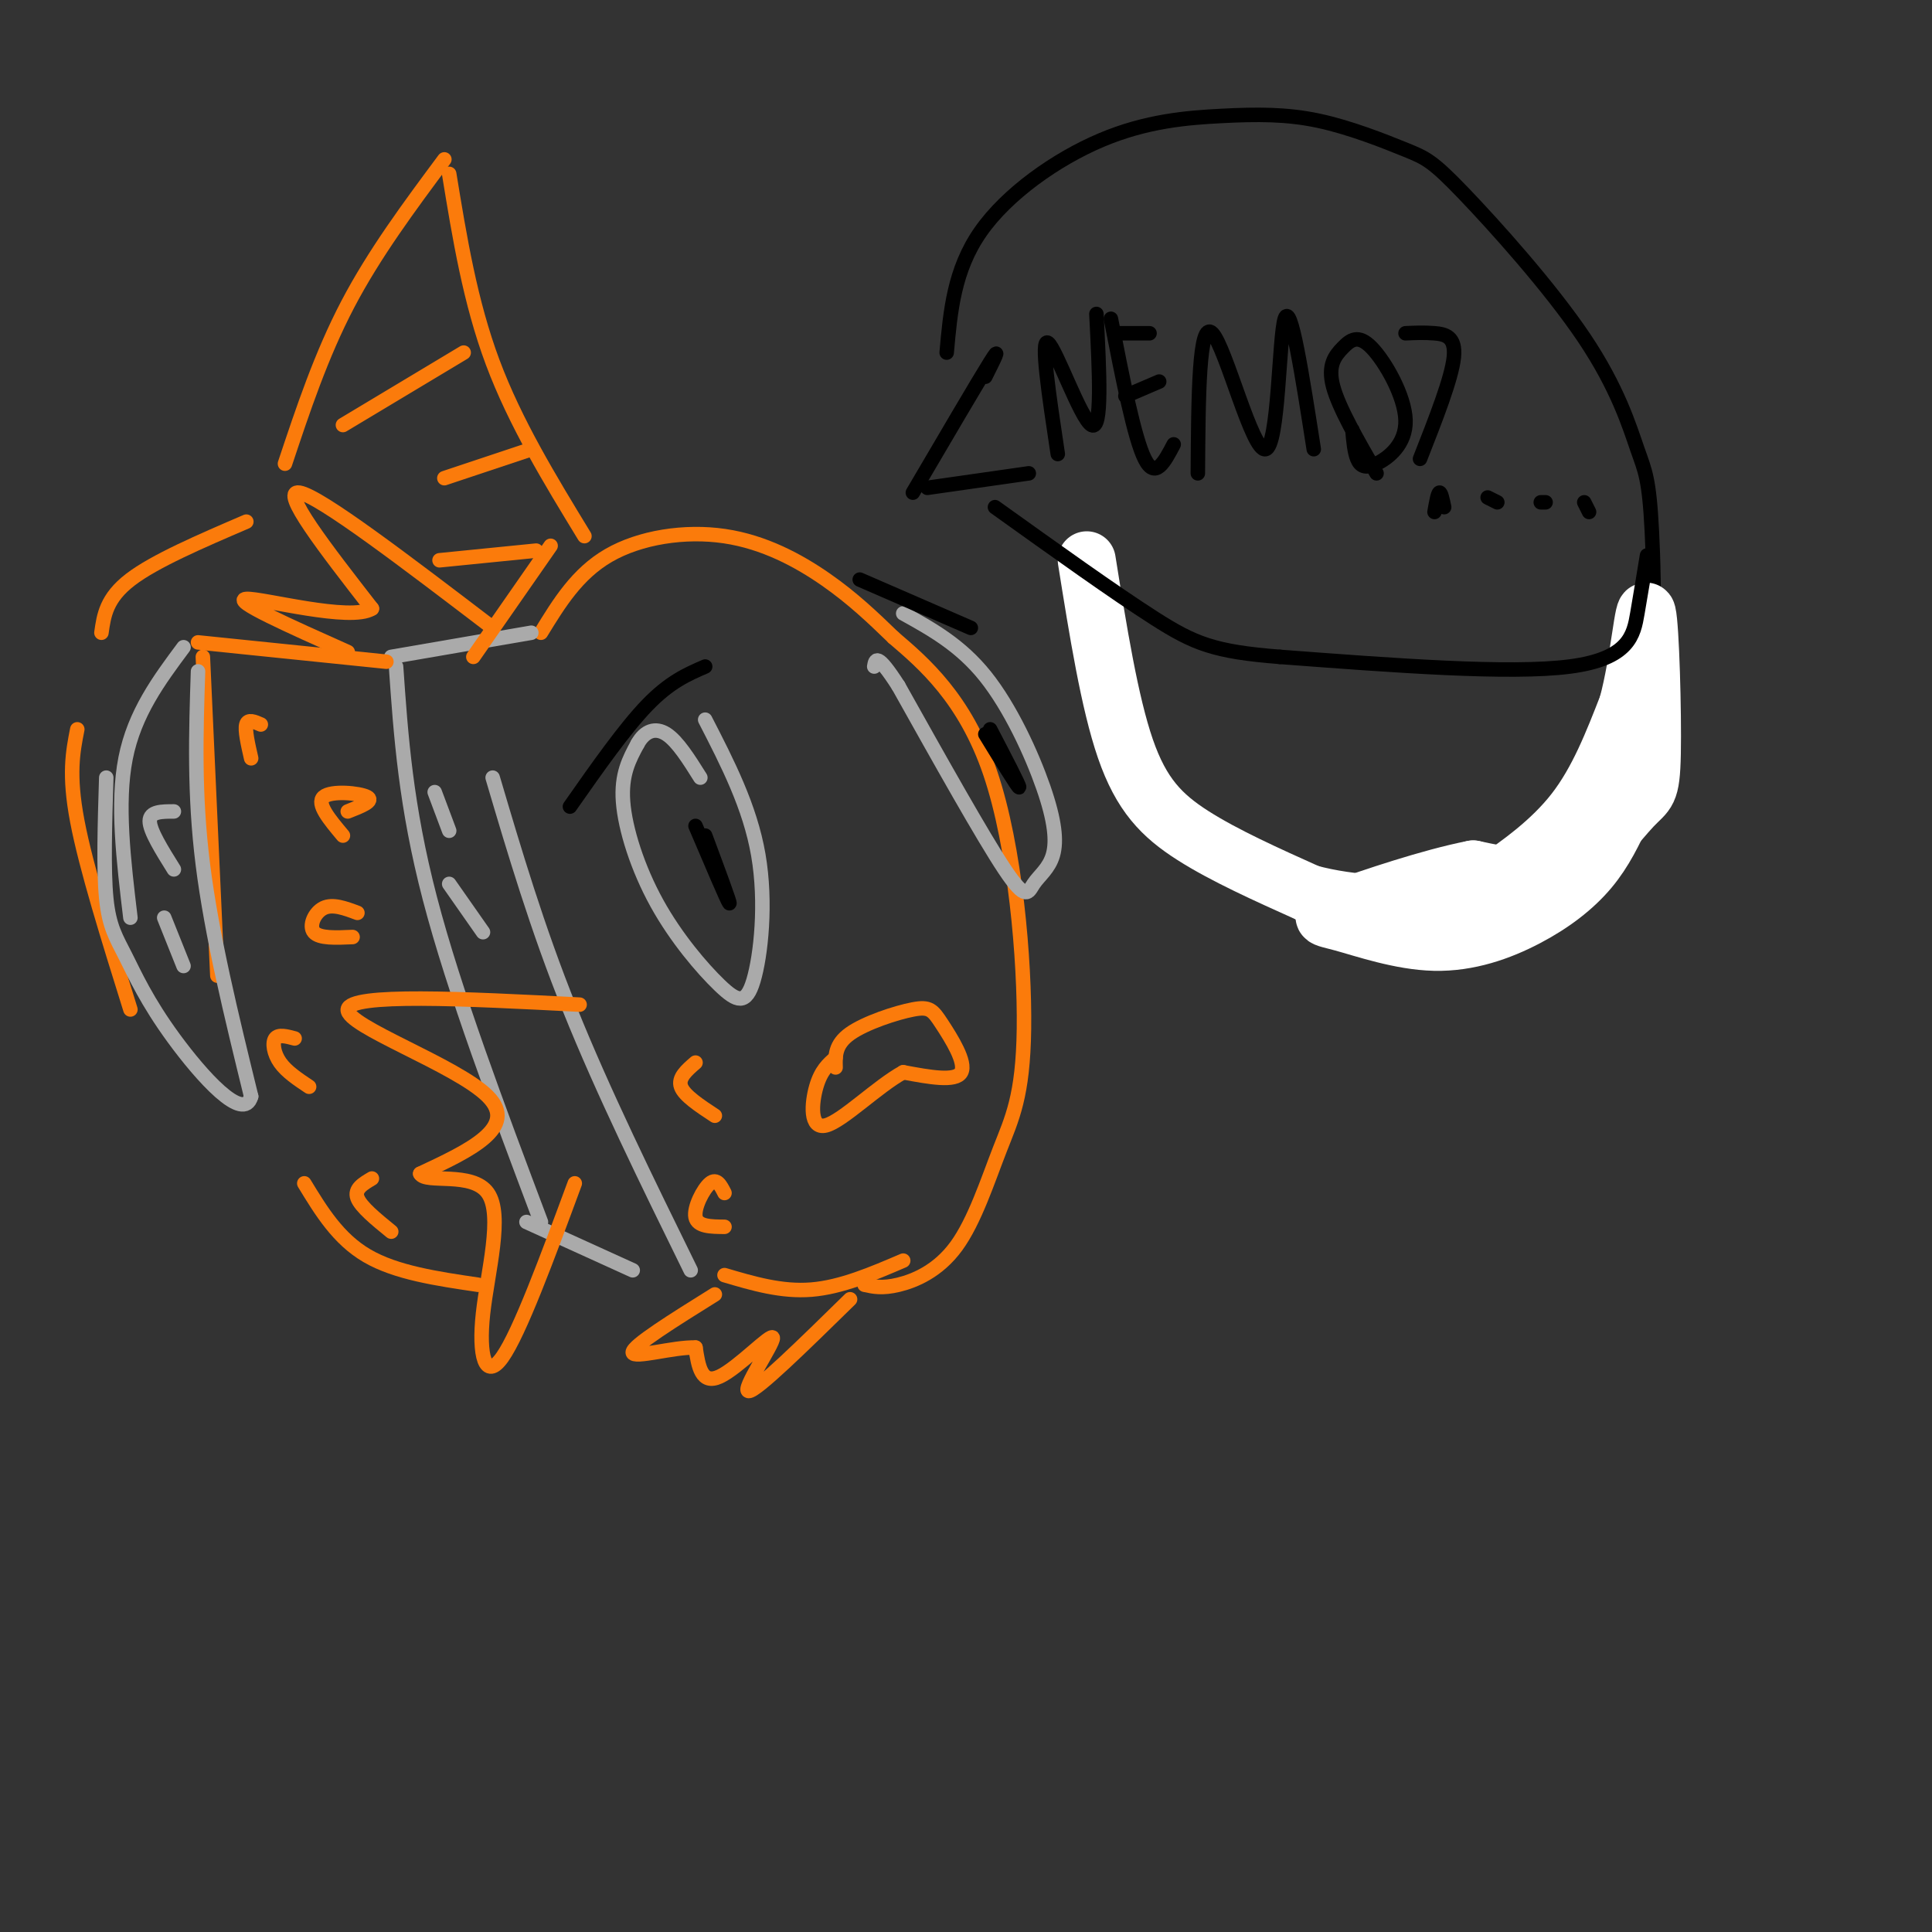 <svg viewBox='0 0 400 400' version='1.1' xmlns='http://www.w3.org/2000/svg' xmlns:xlink='http://www.w3.org/1999/xlink'><rect x="0" y="0" width="400" height="400" fill="#333333" stroke="none"/><g fill='none' stroke='rgb(251,123,11)' stroke-width='3' stroke-linecap='round' stroke-linejoin='round'><path d='M112,131c3.744,-6.113 7.488,-12.226 14,-16c6.512,-3.774 15.792,-5.208 24,-4c8.208,1.208 15.345,5.060 21,9c5.655,3.940 9.827,7.970 14,12'/><path d='M185,132c6.217,5.310 14.758,12.587 20,28c5.242,15.413 7.184,38.964 7,53c-0.184,14.036 -2.492,18.556 -5,25c-2.508,6.444 -5.214,14.812 -9,20c-3.786,5.188 -8.653,7.197 -12,8c-3.347,0.803 -5.173,0.402 -7,0'/></g>
<g fill='none' stroke='rgb(170,170,170)' stroke-width='3' stroke-linecap='round' stroke-linejoin='round'><path d='M110,131c0.000,0.000 -29.000,5.000 -29,5'/><path d='M82,138c1.000,14.417 2.000,28.833 7,48c5.000,19.167 14.000,43.083 23,67'/><path d='M109,253c0.000,0.000 22.000,10.000 22,10'/><path d='M143,263c-9.083,-18.500 -18.167,-37.000 -25,-54c-6.833,-17.000 -11.417,-32.500 -16,-48'/></g>
<g fill='none' stroke='rgb(251,123,11)' stroke-width='3' stroke-linecap='round' stroke-linejoin='round'><path d='M80,137c0.000,0.000 -39.000,-4.000 -39,-4'/><path d='M42,136c0.000,0.000 3.000,66.000 3,66'/><path d='M63,245c3.500,5.750 7.000,11.500 13,15c6.000,3.500 14.500,4.750 23,6'/><path d='M173,221c-0.073,-2.381 -0.147,-4.762 3,-7c3.147,-2.238 9.514,-4.332 13,-5c3.486,-0.668 4.093,0.089 6,3c1.907,2.911 5.116,7.974 4,10c-1.116,2.026 -6.558,1.013 -12,0'/><path d='M187,222c-5.310,2.893 -12.583,10.125 -16,11c-3.417,0.875 -2.976,-4.607 -2,-8c0.976,-3.393 2.488,-4.696 4,-6'/><path d='M120,208c-23.800,-1.222 -47.600,-2.444 -48,1c-0.400,3.444 22.600,11.556 29,18c6.400,6.444 -3.800,11.222 -14,16'/><path d='M87,243c1.081,2.124 10.785,-0.565 14,4c3.215,4.565 -0.057,16.383 -1,25c-0.943,8.617 0.445,14.033 4,9c3.555,-5.033 9.278,-20.517 15,-36'/></g>
<g fill='none' stroke='rgb(170,170,170)' stroke-width='3' stroke-linecap='round' stroke-linejoin='round'><path d='M146,149c4.639,9.018 9.279,18.037 11,28c1.721,9.963 0.525,20.871 -1,26c-1.525,5.129 -3.378,4.478 -7,1c-3.622,-3.478 -9.014,-9.782 -13,-17c-3.986,-7.218 -6.568,-15.348 -7,-21c-0.432,-5.652 1.284,-8.826 3,-12'/><path d='M132,154c1.489,-2.711 3.711,-3.489 6,-2c2.289,1.489 4.644,5.244 7,9'/><path d='M187,127c5.916,3.276 11.832,6.551 17,13c5.168,6.449 9.589,16.071 12,23c2.411,6.929 2.811,11.167 2,14c-0.811,2.833 -2.834,4.263 -4,6c-1.166,1.737 -1.476,3.782 -6,-3c-4.524,-6.782 -13.262,-22.391 -22,-38'/><path d='M186,142c-4.500,-7.000 -4.750,-5.500 -5,-4'/></g>
<g fill='none' stroke='rgb(0,0,0)' stroke-width='3' stroke-linecap='round' stroke-linejoin='round'><path d='M146,173c2.667,7.167 5.333,14.333 5,14c-0.333,-0.333 -3.667,-8.167 -7,-16'/><path d='M205,151c3.083,5.917 6.167,11.833 6,12c-0.167,0.167 -3.583,-5.417 -7,-11'/><path d='M118,167c5.667,-8.083 11.333,-16.167 16,-21c4.667,-4.833 8.333,-6.417 12,-8'/><path d='M178,120c0.000,0.000 23.000,10.000 23,10'/><path d='M189,102c6.750,-11.500 13.500,-23.000 16,-27c2.500,-4.000 0.750,-0.500 -1,3'/><path d='M192,101c0.000,0.000 21.000,-3.000 21,-3'/><path d='M196,73c0.759,-8.563 1.518,-17.126 7,-25c5.482,-7.874 15.687,-15.061 25,-19c9.313,-3.939 17.735,-4.632 25,-5c7.265,-0.368 13.374,-0.413 20,1c6.626,1.413 13.768,4.283 18,6c4.232,1.717 5.554,2.283 12,9c6.446,6.717 18.014,19.587 25,30c6.986,10.413 9.388,18.368 11,23c1.612,4.632 2.434,5.939 3,17c0.566,11.061 0.876,31.874 -2,45c-2.876,13.126 -8.938,18.563 -15,24'/><path d='M325,179c-3.835,5.162 -5.921,6.068 -12,8c-6.079,1.932 -16.151,4.891 -25,5c-8.849,0.109 -16.475,-2.630 -25,-8c-8.525,-5.370 -17.949,-13.369 -23,-18c-5.051,-4.631 -5.729,-5.895 -8,-13c-2.271,-7.105 -6.136,-20.053 -10,-33'/><path d='M219,94c-1.822,-12.111 -3.644,-24.222 -2,-23c1.644,1.222 6.756,15.778 9,17c2.244,1.222 1.622,-10.889 1,-23'/><path d='M230,66c2.417,12.333 4.833,24.667 7,29c2.167,4.333 4.083,0.667 6,-3'/><path d='M233,82c0.000,0.000 7.000,-3.000 7,-3'/><path d='M231,69c0.000,0.000 7.000,0.000 7,0'/><path d='M248,98c0.107,-15.935 0.214,-31.869 3,-29c2.786,2.869 8.250,24.542 11,24c2.750,-0.542 2.786,-23.298 4,-27c1.214,-3.702 3.607,11.649 6,27'/><path d='M285,98c-3.916,-6.804 -7.832,-13.608 -9,-18c-1.168,-4.392 0.412,-6.371 2,-8c1.588,-1.629 3.182,-2.909 6,0c2.818,2.909 6.858,10.007 7,15c0.142,4.993 -3.616,7.883 -6,9c-2.384,1.117 -3.396,0.462 -4,-1c-0.604,-1.462 -0.802,-3.731 -1,-6'/><path d='M291,69c1.933,-0.089 3.867,-0.178 6,0c2.133,0.178 4.467,0.622 4,5c-0.467,4.378 -3.733,12.689 -7,21'/><path d='M297,106c0.333,-1.917 0.667,-3.833 1,-4c0.333,-0.167 0.667,1.417 1,3'/><path d='M308,103c0.000,0.000 2.000,1.000 2,1'/><path d='M319,104c0.000,0.000 1.000,0.000 1,0'/><path d='M328,104c0.000,0.000 1.000,2.000 1,2'/></g>
<g fill='none' stroke='rgb(255,255,255)' stroke-width='12' stroke-linecap='round' stroke-linejoin='round'><path d='M225,116c2.356,14.733 4.711,29.467 8,39c3.289,9.533 7.511,13.867 14,18c6.489,4.133 15.244,8.067 24,12'/><path d='M271,185c9.033,2.459 19.617,2.608 26,2c6.383,-0.608 8.565,-1.971 13,-5c4.435,-3.029 11.124,-7.722 16,-14c4.876,-6.278 7.938,-14.139 11,-22'/><path d='M337,146c2.526,-9.344 3.340,-21.703 4,-19c0.660,2.703 1.167,20.467 1,29c-0.167,8.533 -1.006,7.836 -4,11c-2.994,3.164 -8.141,10.190 -14,13c-5.859,2.810 -12.429,1.405 -19,0'/><path d='M305,180c-8.815,1.708 -21.353,5.978 -27,8c-5.647,2.022 -4.403,1.796 0,3c4.403,1.204 11.964,3.838 19,4c7.036,0.162 13.548,-2.149 19,-5c5.452,-2.851 9.843,-6.243 13,-10c3.157,-3.757 5.078,-7.878 7,-12'/></g>
<g fill='none' stroke='rgb(0,0,0)' stroke-width='3' stroke-linecap='round' stroke-linejoin='round'><path d='M341,115c-0.622,3.800 -1.244,7.600 -2,12c-0.756,4.400 -1.644,9.400 -14,11c-12.356,1.600 -36.178,-0.200 -60,-2'/><path d='M265,136c-13.644,-1.067 -17.756,-2.733 -26,-8c-8.244,-5.267 -20.622,-14.133 -33,-23'/></g>
<g fill='none' stroke='rgb(251,123,11)' stroke-width='3' stroke-linecap='round' stroke-linejoin='round'><path d='M27,209c-4.583,-14.667 -9.167,-29.333 -11,-39c-1.833,-9.667 -0.917,-14.333 0,-19'/><path d='M21,131c0.500,-3.583 1.000,-7.167 6,-11c5.000,-3.833 14.500,-7.917 24,-12'/><path d='M59,96c3.750,-11.250 7.500,-22.500 13,-33c5.500,-10.500 12.750,-20.250 20,-30'/><path d='M93,36c2.167,13.250 4.333,26.500 9,39c4.667,12.500 11.833,24.250 19,36'/><path d='M114,113c0.000,0.000 -16.000,23.000 -16,23'/><path d='M96,73c0.000,0.000 -25.000,15.000 -25,15'/><path d='M110,93c0.000,0.000 -18.000,6.000 -18,6'/><path d='M111,114c0.000,0.000 -20.000,2.000 -20,2'/><path d='M102,130c-17.917,-13.667 -35.833,-27.333 -40,-28c-4.167,-0.667 5.417,11.667 15,24'/><path d='M77,126c-4.378,2.800 -22.822,-2.200 -26,-2c-3.178,0.200 8.911,5.600 21,11'/><path d='M176,269c-9.738,9.548 -19.476,19.095 -21,19c-1.524,-0.095 5.167,-9.833 5,-11c-0.167,-1.167 -7.190,6.238 -11,8c-3.810,1.762 -4.405,-2.119 -5,-6'/><path d='M144,279c-4.422,-0.178 -12.978,2.378 -13,1c-0.022,-1.378 8.489,-6.689 17,-12'/><path d='M150,264c5.917,1.750 11.833,3.500 18,3c6.167,-0.500 12.583,-3.250 19,-6'/></g>
<g fill='none' stroke='rgb(170,170,170)' stroke-width='3' stroke-linecap='round' stroke-linejoin='round'><path d='M38,134c-5.083,6.833 -10.167,13.667 -12,23c-1.833,9.333 -0.417,21.167 1,33'/><path d='M41,139c-0.417,12.667 -0.833,25.333 1,40c1.833,14.667 5.917,31.333 10,48'/><path d='M52,227c-1.534,5.627 -10.370,-4.306 -16,-12c-5.630,-7.694 -8.054,-13.148 -10,-17c-1.946,-3.852 -3.413,-6.100 -4,-12c-0.587,-5.900 -0.293,-15.450 0,-25'/><path d='M90,164c0.000,0.000 3.000,8.000 3,8'/><path d='M93,183c0.000,0.000 7.000,10.000 7,10'/><path d='M36,168c-2.500,0.000 -5.000,0.000 -5,2c0.000,2.000 2.500,6.000 5,10'/><path d='M34,190c0.000,0.000 4.000,10.000 4,10'/></g>
<g fill='none' stroke='rgb(251,123,11)' stroke-width='3' stroke-linecap='round' stroke-linejoin='round'><path d='M72,168c2.778,-1.089 5.556,-2.178 4,-3c-1.556,-0.822 -7.444,-1.378 -9,0c-1.556,1.378 1.222,4.689 4,8'/><path d='M74,189c-2.556,-0.956 -5.111,-1.911 -7,-1c-1.889,0.911 -3.111,3.689 -2,5c1.111,1.311 4.556,1.156 8,1'/><path d='M144,220c-1.833,1.583 -3.667,3.167 -3,5c0.667,1.833 3.833,3.917 7,6'/><path d='M150,247c-0.800,-1.578 -1.600,-3.156 -3,-2c-1.400,1.156 -3.400,5.044 -3,7c0.400,1.956 3.200,1.978 6,2'/><path d='M54,150c-1.333,-0.583 -2.667,-1.167 -3,0c-0.333,1.167 0.333,4.083 1,7'/><path d='M61,215c-1.667,-0.444 -3.333,-0.889 -4,0c-0.667,0.889 -0.333,3.111 1,5c1.333,1.889 3.667,3.444 6,5'/><path d='M77,244c-1.833,1.083 -3.667,2.167 -3,4c0.667,1.833 3.833,4.417 7,7'/></g>
</svg>
